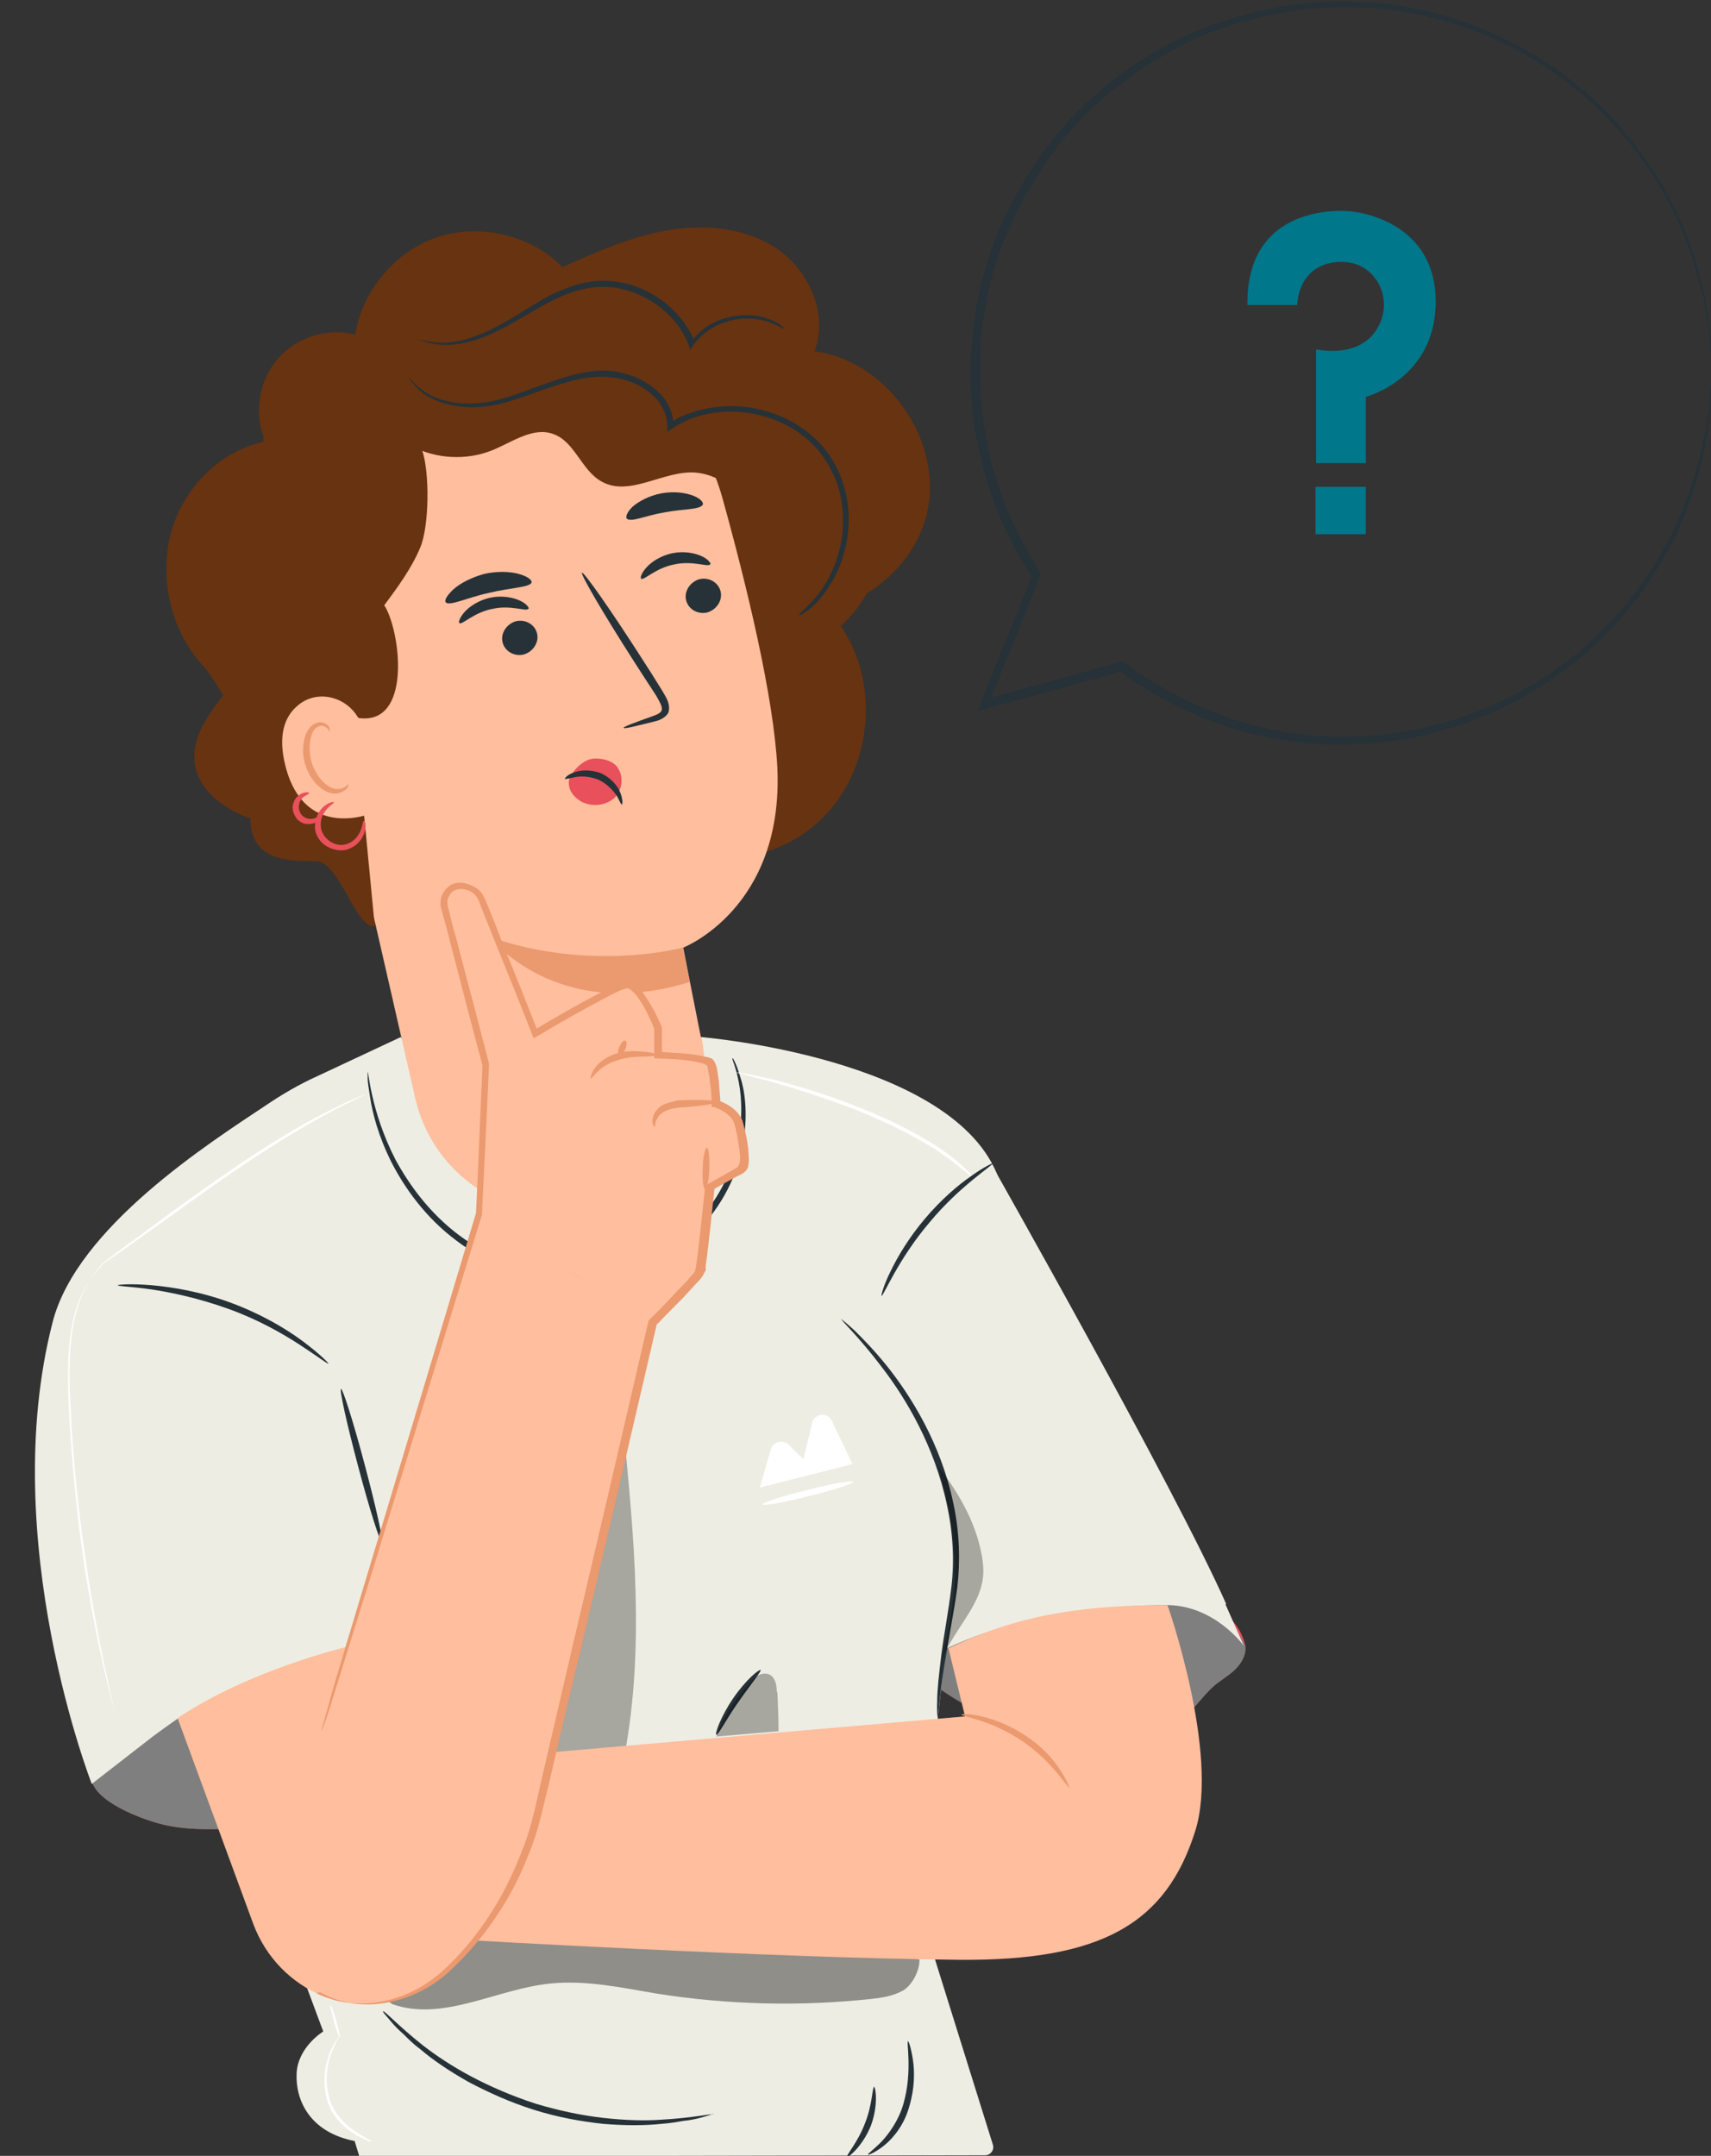 <?xml version="1.0" encoding="UTF-8"?><svg id="Calque_1" xmlns="http://www.w3.org/2000/svg" version="1.1" viewBox="0 0 289 364"><rect x="0" y="0" width="289" height="364" fill="#333333" stroke="none"/><!-- Generator: Adobe Illustrator 29.0.1, SVG Export Plug-In . SVG Version: 2.1.0 Build 192)  --><defs><style>
      .st0 {
        fill: #00778b;
      }

      .st1 {
        fill: #eeede3;
      }

      .st2 {
        fill: #ffbe9d;
      }

      .st3 {
        fill: #263238;
      }

      .st4 {
        fill: #eb996e;
      }

      .st5 {
        fill: #683310;
      }

      .st6 {
        fill: #fff;
      }

      .st7 {
        opacity: .4;
      }

      .st8 {
        opacity: .3;
      }

      .st9 {
        fill: #7f7f7f;
      }

      .st10 {
        fill: #e8505b;
      }
    </style></defs><g><g><path class="st0" d="m210.6 51.5h8.5s0-7.1 7.4-7.3c3.9 0 5.9 2.5 6.7 4.4c.9 2.2.7 4.8-.6 6.9c-1.4 2.4-4.6 4.5-10.3 3.5v19.2s8.4 0 8.4 0v-11.2s11.8-3 11.8-16.1c0-12.4-11.2-15.3-15.9-15.3c-3.7 0-16.1.9-15.9 15.9z"/><rect class="st0" x="222.2" y="82.2" width="8.5" height="8"/></g><path class="st3" d="m289 62.9s0-.4 0-1.1c0-.8 0-1.8 0-3.2c0-.7 0-1.5-.1-2.3c-.1-.9-.3-1.8-.4-2.8c-.1-1-.3-2.1-.5-3.3c-.3-1.1-.6-2.4-.9-3.6c-1.3-5.1-3.6-11.3-7.7-17.6c-4.1-6.3-9.9-12.9-17.8-18.2c-7.9-5.2-17.8-9.3-29-10.3c-2.8-.1-5.6-.4-8.5-.2c-1.4.1-2.9 0-4.4.3c-1.5.2-2.9.4-4.4.7c-5.8 1.2-11.8 2.9-17.4 5.9c-5.6 2.9-10.9 6.7-15.6 11.3c-4.6 4.7-8.6 10.2-11.7 16.3c-3.1 6.1-5.3 12.9-6.1 19.9c-.3 1.7-.3 3.5-.5 5.3c-.1 1.8-.2 3.6 0 5.4c.1 3.6.6 7.2 1.4 10.8c1.6 7.7 4.8 15 9 21.4v-.6c-3 7.4-6 14.7-8.8 21.8l-.5 1.3l1.3-.4c8-2.2 15.8-4.3 23.3-6.4h-.6c8.1 6 17.4 9.9 26.6 11.5c4.6.8 9.2 1.2 13.6.8c2.2 0 4.4-.2 6.6-.6c1.1-.2 2.1-.3 3.2-.5c1-.2 2.1-.5 3.1-.8c16.4-4.2 28.5-14.3 35.5-24.3c3.5-5 6.1-9.9 7.6-14.5c.4-1.1.8-2.2 1.2-3.3c.3-1.1.5-2.1.8-3.1c.2-1 .5-1.9.7-2.8c.2-.9.3-1.8.4-2.6c.2-1.6.5-3.1.6-4.4c0-1.2 0-2.3.1-3.2c0-.8 0-1.5 0-2c0-.4 0-.7 0-.7s0 .2 0 .7c0 .5 0 1.1-.2 1.9c0 .9-.1 1.9-.2 3.2c0 1.3-.4 2.7-.7 4.3c-1.2 6.4-3.7 16-10.9 25.9c-6.9 9.8-18.9 19.7-35.1 23.7c-1 .2-2 .5-3 .7c-1 .2-2.1.3-3.1.5c-2.1.4-4.2.5-6.4.6c-4.4.3-8.9 0-13.4-.9c-9-1.6-18.1-5.5-26.1-11.5l-.3-.2h-.3c-7.5 2.1-15.3 4.3-23.3 6.4l.8.9c2.9-7.1 5.8-14.4 8.8-21.8v-.3c.1 0 0-.3 0-.3c-4.1-6.3-7.2-13.4-8.8-20.9c-.7-3.5-1.2-7-1.3-10.5c0-1.8 0-3.5 0-5.2c.1-1.7 0-3.5.4-5.2c.8-6.9 2.9-13.5 6-19.5c3-6 6.9-11.4 11.4-16c4.6-4.5 9.8-8.2 15.2-11.1c5.4-3 11.3-4.7 17-5.9c1.4-.2 2.9-.4 4.3-.7c1.4-.2 2.9-.2 4.3-.3c2.8-.3 5.6 0 8.4.1c11 1 20.8 4.9 28.6 10c7.8 5.2 13.6 11.6 17.7 17.8c4.1 6.2 6.4 12.3 7.8 17.4c.3 1.3.7 2.5 1 3.6c.2 1.1.4 2.2.5 3.2c.2 1 .3 1.9.5 2.8c0 .8.1 1.6.2 2.3c0 1.3.2 2.4.2 3.1c0 .7.1 1.1.1 1.1z"/></g><g><g><path class="st10" d="m15.8 298.5c-2.2 4.3 5.8 7.8 10.4 9.2c4.6 1.4 9.5 1.2 14.3 1c6.4-.3 13-.9 18.5-4.1c4.9-2.8 8.6-7.5 11.2-12.5s4.1-10.5 5.7-16c0 0-50.5 3.3-60.1 22.5z"/><path class="st9" d="m15.8 298.5c-2.2 4.3 5.8 7.8 10.4 9.2c4.6 1.4 9.5 1.2 14.3 1c6.4-.3 13-.9 18.5-4.1c4.9-2.8 8.6-7.5 11.2-12.5s4.1-10.5 5.7-16c0 0-50.5 3.3-60.1 22.5z"/><g><path class="st10" d="m158.4 284.9c8.2 5.9 18.4 9.1 28.5 8.9c4.9 0 10-1 13.6-4.3c1.6-1.5 2.9-3.4 4.6-4.9c1.2-1 2.5-1.7 3.6-2.8s1.9-2.6 1.6-4.1c-.3-1.5-1.6-4-3-4.7c-5.8-3.3-12.7-3.2-19.4-3c-6.7.2-13.2 1.7-19.6 3.8c-5.2 1.7-10.6 4.2-13.2 9"/><path class="st9" d="m210.2 277.8c-.3-1.5-2.4-3.5-3.8-4.3c-5.8-3.3-11.9-3.6-18.5-3.4c-6.7.2-13.2 1.7-19.6 3.8c-5.2 1.7-10.6 4.2-13.2 9l3.3 2c8.2 5.9 18.4 9.1 28.5 8.9c4.9 0 10-1 13.6-4.3c1.6-1.5 2.9-3.4 4.6-4.9c1.2-1 2.5-1.7 3.6-2.8s1.9-2.6 1.6-4.1z"/></g><path class="st1" d="m60.7 364.1l105.7-.2c.9 0 1.6-.9 1.3-1.8l-12.5-40s1.8-19.5 4.4-42.9c3.9-35.6 9-80.3 9.1-80.2c-7.3-20.4-50.3-23.9-50.3-23.9l-49 2.9l-1.7-2.9l-14.1 6.6c-3.1 1.4-6 3.1-8.8 5c-9.3 6.2-31.8 20.5-35.9 36.5c-9.5 36.8 6.6 78 6.6 78l10.3-8c2.7-2 5.2-3.8 8.2-5.5l20.6 55.3s-4.3 2.6-4.5 7.1c-.2 4.5 2.2 9.9 9.8 11.4"/><g class="st8"><path d="m105.5 296.3c3.4-18.2 1.6-36.8-.2-55.2c-5.9 15-5.7 32-12 46.9c-.7 1.6-1.4 3.2-1.7 4.9c-.2 1.7.1 3.6 1.4 4.8c1.7 1.6 4.2.7 6.5.4c2.4-.3 3.7-1.1 5.9-1.9"/></g><g class="st7"><path d="m66.3 338.4c8.6 3 17.6-2.6 26.7-3.5c6-.6 12 .7 17.9 1.7c12 1.9 24.3 2.2 36.3.9c1.8-.2 3.7-.5 5.3-1.4s2.9-3.5 2.8-5.3c-20.1-2.1-40.2-3.3-60.4-5.4c-5-.5-10.2-1-15.1.5c-6.1 1.9-10.8 6.7-15.1 11.4"/></g><path class="st1" d="m207.1 270.8c-8.7-19.6-39.4-73.8-39.4-73.8l-23.8 29.8l5.5 58.5s12.5-14 47.6-14.3c8.2 0 13.1 6.9 13.1 6.9l-3.1-7z"/><path class="st3" d="m64.5 260.4c-.3 0-2.1-5.6-4-12.8c-1.9-7.1-3.2-13-2.9-13.1c.3 0 2.1 5.6 4 12.8c1.9 7.1 3.2 13 2.9 13.1z"/><path class="st3" d="m142.2 222.8c0 0 .8.6 2.2 1.9c1.3 1.3 3.2 3.2 5.3 5.8c4.1 5.1 9.2 13.2 11.3 23.2c1.1 5 1.2 9.9.7 14.3c-.6 4.4-1.4 8.2-1.9 11.5c-.6 3.2-.9 5.9-1.1 7.7c-.2 1.8-.2 2.9-.3 2.9c0 0-.2-1-.1-2.9c0-1.9.3-4.5.7-7.8c.4-3.3 1.2-7.2 1.7-11.5c.5-4.3.3-9.1-.8-14c-2.1-9.8-6.9-17.8-10.9-23c-4-5.3-7-8-6.9-8.2z"/><path class="st3" d="m120.5 356.9c0 0-.8.3-2.3.7c-.8.2-1.7.4-2.8.5c-1.1.2-2.3.4-3.7.5c-2.8.3-6.1.3-9.8 0c-3.7-.4-7.7-1.1-11.8-2.4c-4.1-1.3-7.8-3-11-4.7c-3.2-1.8-6-3.7-8.1-5.5c-1.1-.8-2-1.7-2.8-2.5c-.8-.7-1.5-1.4-2-2c-1-1.2-1.6-1.8-1.5-1.9c.2-.2 2.5 2.4 6.8 5.8c2.2 1.7 4.9 3.5 8.1 5.2c3.2 1.7 6.9 3.3 10.9 4.6c4 1.2 7.9 2 11.5 2.4c3.6.4 6.9.5 9.6.3c5.5-.3 8.8-1.1 8.9-.9z"/><path class="st3" d="m153.4 344.7c.1 0 .5 1.1.8 3.1c.3 2 .3 4.8-.6 7.8c-.8 3-2.6 5.3-4.2 6.6c-1.6 1.3-2.8 1.7-2.8 1.6c0-.2.9-.8 2.3-2.2c1.3-1.4 2.9-3.6 3.7-6.4c1.6-5.6.4-10.6.8-10.6z"/><path class="st3" d="m147.6 352.3c.3 0 .8 3.1-.5 6.6c-1.4 3.5-3.9 5.5-4 5.2c-.2-.2 1.8-2.4 3-5.6c1.3-3.2 1.2-6.2 1.6-6.2z"/><path class="st3" d="m128.5 281.9c.2.2-1.7 2.5-3.8 5.5c-2.1 3-3.4 5.6-3.7 5.5c-.3-.1.7-3 2.8-6.1c2.1-3.1 4.5-5.1 4.7-4.8z"/><path class="st3" d="m55.4 230.2c-.1.1-1.8-1.2-4.7-3.1c-2.9-1.9-7.1-4.3-12.1-6.1c-5-1.8-9.7-2.8-13.1-3.3c-3.5-.5-5.6-.5-5.6-.7c0-.1 2.2-.3 5.7 0c3.5.3 8.4 1.1 13.5 3c5.1 1.9 9.3 4.4 12.1 6.5c2.8 2.1 4.4 3.7 4.3 3.8z"/><path class="st3" d="m167.8 196.3c.2.3-5.6 3.8-10.8 10.1c-5.3 6.2-7.8 12.5-8.1 12.4c-.1 0 .3-1.7 1.5-4.1c1.2-2.5 3.1-5.7 5.8-8.9c2.7-3.2 5.6-5.7 7.8-7.2c2.2-1.6 3.8-2.3 3.8-2.2z"/><path class="st3" d="m123.8 178.7s.2.3.5 1c.3.7.6 1.7 1 3c.7 2.7 1 6.7 0 11.6c-1.1 4.8-3.8 10.3-8.7 14.7c-4.9 4.4-12.1 7-19.7 7c-7.6 0-14.7-2.6-19.9-6.6c-5.2-3.9-8.7-8.9-10.9-13.2c-2.2-4.4-3.2-8.3-3.6-11c-.2-1.4-.4-2.4-.4-3.1c0-.7 0-1.1 0-1.1c.1 0 .2 1.5.8 4.1c.6 2.6 1.7 6.4 3.9 10.7c2.3 4.2 5.7 9 10.8 12.8c5.1 3.8 11.9 6.3 19.2 6.3c7.3 0 14.2-2.5 19-6.7c4.8-4.2 7.5-9.5 8.6-14.1c1.1-4.7.9-8.7.4-11.3c-.5-2.7-1.2-4-1.1-4.1z"/><g class="st8"><path d="m131.2 285.7c0-1.1-.2-2.3-1.1-2.9c-.6-.3-1.3-.3-1.9 0c-.6.3-1.1.8-1.5 1.3c-2.6 2.8-4.4 5.5-5.7 9.1l10.5-.9c0-2.2-.1-4.5-.2-6.7z"/></g><g class="st8"><path d="m166 263.7c-.8-6-3.9-11.5-7.6-16.2c4.5 14.8 3 23.1.5 33.3l.5-1.4c2.9-5.9 7.4-9.6 6.6-15.6z"/></g></g><g><path class="st5" d="m137.5 59.5c2.4-6-.5-13.2-5.7-17.1c-5.2-3.8-12.1-4.6-18.5-3.6c-6.4 1-12.4 3.7-18.3 6.3c-5.3-5.4-13.8-7.4-21-5.1c-7.2 2.4-12.8 9-14 16.5c-4.6-1.2-9.8.4-12.9 3.9c-3.2 3.5-4.2 8.8-2.6 13.3l28.9 10.1l31.5 55.5c9.2 7.9 24.3 7.7 33.3-.5c9-8.1 10.7-23.1 3.8-33.1c1.8-1.6 3.2-3.4 4.4-5.5c5-3.1 8.9-7.9 10.2-13.7c2.7-12.2-6.8-25.7-19.2-27.2z"/><g><g><g><g><path class="st2" d="m118.4 175.2c-1.8-9-3-15.2-3-15.2c0 0 17-6.6 15.9-30.4c-.6-11.8-5.1-30.5-9.3-45.6c-3.8-13.6-16.5-28.7-29.9-24.3l-40.7 19.9c-4.1 1.3-4.8 5.2-3.8 9.3v2c0 0 15.9 65.5 15.9 65.5l6.7 29.3c3 12.5 14.9 20.6 27.6 18.8h0c14-2 23.5-15.4 20.7-29.3z"/><g><path class="st3" d="m121.7 99.8c.4 1.5-.6 3.1-2.2 3.6c-1.6.4-3.2-.5-3.6-2c-.4-1.5.6-3.1 2.2-3.6c1.6-.4 3.2.5 3.6 2z"/><path class="st3" d="m119.9 95.3c-.3.5-2.9-.7-6 0c-3.2.6-5.2 2.8-5.6 2.4c-.2-.1 0-.9.9-1.9c.8-.9 2.4-2 4.4-2.4c2-.4 3.8 0 4.9.5c1.1.5 1.6 1.2 1.5 1.4z"/></g><g><path class="st3" d="m90.7 106.9c.4 1.5-.6 3.1-2.2 3.6c-1.6.4-3.2-.5-3.6-2c-.4-1.5.6-3.1 2.2-3.6c1.6-.4 3.2.5 3.6 2z"/><path class="st3" d="m89.2 102.8c-.3.5-2.9-.7-6 0c-3.2.6-5.2 2.8-5.6 2.4c-.2-.1 0-.9.9-1.9c.8-.9 2.4-2 4.4-2.4c2-.4 3.8 0 4.9.5c1.1.5 1.6 1.2 1.5 1.4z"/></g><path class="st3" d="m105.3 122.9c0-.2 1.9-.9 5-2c.8-.3 1.5-.6 1.5-1.2c0-.6-.5-1.4-1-2.3c-1.2-1.8-2.4-3.7-3.7-5.7c-5.2-8.1-9.1-14.8-8.8-15c.3-.2 4.8 6.2 10 14.3c1.3 2 2.5 3.9 3.6 5.7c.5.9 1.2 1.8 1.1 3.1c0 .7-.6 1.2-1.1 1.5c-.5.3-.9.4-1.3.5c-3.2.8-5.2 1.3-5.2 1.1z"/><path class="st4" d="m115.3 160s-15.3 4.2-32.6-1.8c0 0 11.2 14.6 33.8 7.6l-1.2-5.9z"/></g><path class="st3" d="m89.8 98.3c-.2.9-3.5.9-7.2 1.8c-3.7.8-6.7 2.3-7.3 1.6c-.3-.3.2-1.2 1.3-2.2c1.1-1 3-2 5.2-2.6c2.2-.5 4.4-.4 5.8 0c1.5.4 2.2 1 2.2 1.4z"/><path class="st3" d="m118.7 85.2c-.5.9-3.3.7-6.4 1.3c-3.1.5-5.6 1.7-6.4 1.1c-.3-.3 0-1.1.9-2c1-.9 2.8-1.9 4.9-2.3c2.2-.4 4.1-.1 5.4.4c1.3.5 1.8 1.2 1.6 1.6z"/></g><path class="st5" d="m61.3 64.3c.9 4.6 4 8.7 8.2 11c4.1 2.2 9.3 2.5 13.7.7c3.4-1.4 6.9-4 10.3-2.7c3.6 1.3 4.7 6.1 8.1 8c4.8 2.7 10.6-2 16-1.5c4.2.4 7.5 3.6 10.8 6.3c3.3 2.7 7.9 4.9 11.6 2.9c-1-3.5-2-7.1-3.8-10.3c-1.8-3.2-4.4-6.1-7.8-7.4c-1.9-.7-3.9-1-5.7-1.9c-3.9-2-5.6-6.5-8.4-9.8c-3.6-4.3-9.4-6.6-15-6c-4.6.5-9 2.8-13.7 2.6c-3.4-.1-6.7-1.7-10.2-1.6c-6.7.1-11.7 6-15.4 11.5"/></g><path class="st5" d="m83.8 69.1c-3.1-.2-9.4-.9-11.4-3.1c-4.5-4.7-11.2-7.2-17.2-5.6c-6 1.6-10.8 7.6-10.7 14.2c-7.3 1.6-13.5 7.7-15.6 15.3c-2.1 7.7 0 16.6 5.3 22.4c1.4 1.5 3.5 5.1 3.5 5.1c0 0-2.7 3.4-3.8 5.8c-4.9 10.8 8.4 15 8.4 15c0 7.3 6.7 7.2 11 7.2c4.1 0 6.7 11.4 10 11l-3.4-35.4c.4.2.9.3 1.6.3c8.1.1 6-15.2 3.4-19.1c2.3-3.1 4.6-6.2 6.1-9.8c1.5-3.6 1.6-12.6.3-16.4c2.8-.4 13.9-6.8 12.5-6.9z"/><g><path class="st2" d="m61.2 122.9c-1.3-4.9-7.3-7-11-3.7c-2.1 1.8-3.3 4.9-2 10.1c3.5 13.8 16.5 7.5 16.5 7.1c0-.2-2-7.8-3.5-13.4z"/><path class="st4" d="m59.1 132.2c0 0-.2.2-.6.5c-.3.3-1 .6-1.8.5c-1.6-.2-3.4-2.2-4.1-4.6c-.3-1.2-.4-2.5-.2-3.6c.2-1.1.6-2 1.3-2.3c.7-.4 1.3 0 1.6.3c.3.3.3.6.3.6c0 0 .2-.3 0-.8c-.1-.3-.4-.5-.8-.7c-.4-.2-.9-.2-1.4 0c-1 .3-1.8 1.6-2 2.8c-.3 1.2-.3 2.6.1 4c.8 2.8 2.9 5 5 5.1c1 0 1.8-.5 2.1-.9c.3-.4.3-.8.3-.8z"/></g></g><path class="st3" d="m135 103.7c0-.1 1.2-1 3-3.1c1.7-2.1 3.8-5.8 4.3-10.7c.2-2.4.1-5.2-.8-7.9c-.9-2.7-2.5-5.5-4.9-7.6c-4.7-4.3-12.6-6.3-19.6-3.8c-.6.2-1.2.5-1.8.8c-.6.3-1.1.6-1.7 1l-.8.5v-.9c0-1.7-.7-3.3-1.7-4.5c-1.1-1.2-2.5-2.2-3.9-2.8c-3-1.3-6.2-1.3-9.2-.7c-5.9 1.3-10.9 4-15.6 4.6c-4.7.6-8.6-.6-10.7-2.1c-1.1-.8-1.7-1.6-2.1-2.1c-.3-.6-.5-.9-.5-.9c.1 0 .7 1.3 2.8 2.7c2.1 1.4 5.8 2.4 10.3 1.7c2.2-.3 4.6-1.1 7.2-2.1c2.6-.9 5.3-2 8.3-2.7c1.5-.3 3.1-.6 4.8-.5c1.7 0 3.4.5 5 1.1c1.6.7 3.1 1.7 4.4 3.1c1.2 1.4 2 3.3 2 5.2l-.9-.5c.6-.3 1.2-.7 1.8-1c.6-.3 1.3-.6 2-.8c7.5-2.6 15.7-.5 20.7 4.1c2.6 2.3 4.2 5.2 5.1 8.1c.9 2.9 1 5.8.7 8.3c-.6 5.1-2.9 8.8-4.7 10.9c-.9 1.1-1.8 1.8-2.4 2.2c-.6.4-.9.6-.9.6z"/><path class="st3" d="m132.2 55.4c0 .2-1.5-1.1-4.4-1.5c-1.5-.2-3.3-.2-5.3.5c-1.9.6-4 1.9-5.4 3.9l-.5.8l-.3-.9c-1.7-4.6-6.8-9-13-9.7c-4.7-.5-9 1.6-12.5 3.6c-3.6 2.1-6.9 4.1-9.9 5.1c-3 1.1-5.7 1.2-7.5.9c-.9-.2-1.6-.4-2-.5c-.4-.2-.7-.3-.6-.3c0 0 1 .3 2.7.5c1.7.2 4.3 0 7.2-1.2c3-1.1 6.1-3.1 9.7-5.3c1.8-1.1 3.8-2.2 6-2.9c2.2-.8 4.7-1.2 7.2-.9c6.7.7 12 5.5 13.8 10.4h-.8c1.6-2.3 3.9-3.7 6-4.2c2.1-.6 4.1-.6 5.6-.3c1.5.3 2.6.8 3.4 1.3c.7.5 1 .8 1 .8z"/><path class="st10" d="m104 129.2c-1-.9-2.4-1.2-3.8-1.1c-1.3.1-2.8 1.3-3.6 2.6c0 0 0 0 0 0c0 0 0 .1-.1.2h0c-.3.4-.5 1-.4 1.6c.1 1.3 1.1 2.3 2.2 2.9c1.8.9 4.2.6 5.6-.8c1.4-1.5 1.5-4 0-5.5z"/><path class="st3" d="m105.1 135.9c-.2 0-.4-.6-.9-1.5c-.6-.9-1.6-2-3-2.7c-1.4-.6-2.9-.7-4-.5c-1 .2-1.7.4-1.8.3c0-.1.4-.7 1.6-1.1c1.1-.4 2.9-.5 4.6.2c1.7.8 2.8 2.2 3.2 3.3c.4 1.1.4 1.9.2 1.9z"/><path class="st10" d="m61.5 138.5c.1 0 .6 1.1-.2 2.7c-.4.8-1.1 1.6-2.3 2.1c-1.1.5-2.6.3-3.8-.4c-1.2-.7-2-2-2-3.2c0-1.2.4-2.3.9-2.9c1.1-1.4 2.4-1.5 2.3-1.3c0 .2-.9.5-1.7 1.8c-.4.6-.6 1.5-.5 2.4c.1.9.7 1.8 1.6 2.4c.9.6 2 .7 2.8.4c.9-.3 1.5-.9 1.9-1.5c.8-1.2.7-2.3.9-2.3z"/><path class="st10" d="m54.3 137.7c.1 0 0 .7-1 1.2c-.5.2-1.1.3-1.8.2c-.7-.2-1.4-.7-1.7-1.4c-.4-.7-.5-1.6-.2-2.2c.2-.7.7-1.1 1.1-1.4c.9-.5 1.6-.3 1.5-.2c0 .2-.5.3-1.1.8c-.5.5-.9 1.5-.4 2.5c.5 1 1.6 1.2 2.3 1c.7-.2 1.1-.5 1.3-.4z"/></g><g><path class="st2" d="m77.8 327.5s52.9 3.1 84.2 3.4c24.2.2 35-6.2 39.9-21.8c4.1-13.1-4.7-38.1-4.7-38.1c-16.4 0-26.5 2.3-37 7.3l2.8 11.5l-85.3 7.4l.2 30.5z"/><path class="st4" d="m180.7 301.9c-.3.2-2.8-4.4-8-7.9c-5.2-3.6-10.4-4.2-10.3-4.5c0-.1 1.3-.2 3.4.3c2.1.5 4.8 1.5 7.5 3.3c2.7 1.8 4.7 4 5.8 5.8c1.2 1.8 1.6 3 1.5 3.1z"/><g><path class="st2" d="m58.4 278.1h0s-16.4 3.9-28.4 12l12.8 34.8c4.3 11.4 17.3 17 27.7 11.1c16.1-9.2 21.8-36 21.8-36l17.7-76.7l-29.3-18.4l-22.3 73.3"/><g><path class="st2" d="m80.7 204.9l1.2-25.2l-6.5-25.5c-.4-1.4-.5-3.2.6-4c1.2-.9 3-.9 4 .1c1.8 1.8 10.3 24.3 10.3 24.3c0 0 13-7.8 15.3-8.2c2.3-.4 5.2 6.6 5.4 7.1c.2.6 0 4.7 0 4.7c0 0 8 .2 8.7 1.3c.7 1.1.9 6.8.9 6.8c0 0 3.4 1.1 3.9 3.7c.5 2.6 1.6 6.8 0 7.7c-1.6.9-5 2.8-5 2.8c0 0-1.4 13.1-1.7 14.3c-.4 1.2-7.9 8.5-7.9 8.5l-29.3-18.4z"/><path class="st4" d="m53.4 336.5c0 0 .8.5 2.5 1c1.6.6 4.2 1 7.6.6c3.3-.4 7.3-1.9 10.9-5c3.6-3.2 7.2-7.5 10.2-12.9c1.5-2.7 2.8-5.6 4-8.8c1.2-3.2 1.9-6.6 2.7-10.2c1.7-7.2 3.5-15 5.4-23.2c3.9-16.5 8.2-34.9 12.8-54.8h0c0-.1.1-.3.1-.3c1.5-1.4 2.9-2.9 4.4-4.5c.7-.8 1.5-1.5 2.2-2.3c.3-.4.7-.8 1-1.2c.3-.3.3-.8.4-1.3c.6-4.3 1-8.7 1.5-13.2v-.3s.3-.1.3-.1c1.3-.7 2.7-1.5 4.1-2.3c.3-.2.8-.4 1-.6c.2-.1.3-.4.4-.7c.2-.7.1-1.4 0-2.2c-.2-1.5-.5-3.3-.9-4.6c-.5-1.3-2-2.2-3.4-2.7h-.4c0-.1 0-.5 0-.5c0-1.2-.1-2.5-.3-3.8c0-.6-.2-1.3-.3-1.9c0-.3-.1-.6-.2-.8c0-.1 0 0-.1-.1c-.1 0-.2-.1-.4-.2c-2.4-.7-5.2-.8-7.8-.9h-.6s0-.6 0-.6c0-1.3 0-2.8 0-4.2c0-.4-.3-.9-.5-1.4c-.2-.5-.5-1-.7-1.5c-.5-1-1.1-2-1.7-2.8c-.3-.4-.7-.8-1.1-1.1c-.4-.3-.6-.3-1.1-.1c-1 .3-2 .9-3 1.4c-4 2.1-7.9 4.3-11.7 6.6l-.6.3l-.2-.6c-2-5.1-4-10.1-6-15c-1-2.5-2-4.9-2.9-7.3c-.4-1.2-1.2-1.9-2.3-2.2c-1.1-.3-2.3 0-2.8 1c-.3.5-.4 1-.3 1.5c0 .5.3 1.2.4 1.8c.3 1.2.6 2.5 1 3.7c.6 2.4 1.3 4.9 1.9 7.3c1.3 4.8 2.5 9.5 3.7 14.1h0c0 0 0 .2 0 .2c-.4 8.8-.8 17.2-1.2 25.2h0c0 0 0 .1 0 .1c-8.1 26.3-14.8 48.1-19.5 63.4c-2.4 7.6-4.2 13.5-5.5 17.6c-.6 2-1.1 3.5-1.5 4.6c-.3 1-.6 1.6-.6 1.6c0 0 .1-.6.4-1.6c.3-1.1.8-2.7 1.3-4.7c1.2-4.1 3-10.1 5.3-17.7c4.6-15.3 11.2-37.1 19.1-63.5h0c.4-7.9.7-16.3 1.1-25.1v.2c-1.2-4.6-2.5-9.3-3.7-14.1c-.6-2.4-1.3-4.8-1.9-7.3c-.3-1.2-.6-2.4-1-3.7c-.2-.7-.3-1.1-.5-1.9c0-.7 0-1.5.5-2.2c.4-.7 1-1.2 1.7-1.5c.7-.2 1.5-.2 2.2 0c.7.2 1.4.5 2 1c.6.5 1 1.3 1.2 1.8c1 2.4 2 4.9 2.9 7.3c2 4.9 4 9.9 6 15l-.8-.3c3.8-2.3 7.7-4.5 11.7-6.6c1-.5 2-1 3.2-1.4c.3 0 .6-.2 1.1-.2c.4 0 .7.2 1 .4c.6.4 1 .8 1.4 1.3c.7.9 1.3 2 1.9 3c.3.5.5 1 .8 1.6c.2.6.6 1 .6 1.8c0 1.5 0 2.9 0 4.3l-.5-.6c2.7.2 5.4.2 8.2.9c.2 0 .4.1.6.2c.2 0 .5.4.6.6c.2.4.3.7.4 1.1c.1.7.2 1.3.3 2c.1 1.3.2 2.6.3 3.9l-.4-.5c1.7.6 3.3 1.6 4.1 3.4c.5 1.8.8 3.2 1 4.9c0 .8.2 1.7 0 2.6c0 .4-.3 1-.8 1.3c-.4.3-.7.4-1.1.6c-1.4.8-2.8 1.5-4.1 2.3l.3-.4c-.5 4.5-.9 8.9-1.5 13.2v.8c-.2.3-.4.7-.5.9c-.3.5-.7.9-1.1 1.3c-.7.8-1.5 1.6-2.2 2.4c-1.5 1.5-3 3-4.4 4.5v-.3c-4.6 19.8-8.9 38.3-12.8 54.7c-2 8.2-3.8 16-5.5 23.2c-.9 3.6-1.6 7.1-2.8 10.3c-1.2 3.2-2.5 6.2-4.1 8.9c-3.1 5.4-6.8 9.7-10.4 12.9c-3.7 3.2-7.9 4.6-11.2 5c-3.4.4-6-.2-7.7-.8c-.8-.3-1.4-.6-1.8-.8c-.4-.2-.6-.3-.6-.3z"/><path class="st4" d="m110.9 178.1c0 .2-.7.2-1.9.3c-1.1 0-2.7 0-4.3.5c-1.6.4-2.9 1.2-3.6 1.9c-.8.7-1.1 1.3-1.3 1.3c-.1 0 0-.8.7-1.8c.7-1 2.1-2 3.9-2.5c1.8-.5 3.4-.3 4.6-.2c1.1.1 1.8.3 1.8.5z"/><path class="st4" d="m104.6 178.3c-.3-.1-.3-.8 0-1.5c.3-.7.7-1.2 1-1.1c.3.1.3.8 0 1.5c-.3.7-.7 1.2-1 1.1z"/><path class="st4" d="m120.9 186.1c0 .3-2.9.7-6.3.9c-1.7.2-3 .8-3.5 1.7c-.6.9-.4 1.6-.5 1.6c-.1 0-.7-.7-.2-2c.2-.6.8-1.3 1.5-1.7c.8-.4 1.7-.6 2.6-.8c3.6-.2 6.5 0 6.5.2z"/><path class="st4" d="m119.4 193.8c.3 0 .5 1.6.4 3.5c0 1.9-.4 3.5-.7 3.5c-.3 0-.5-1.6-.4-3.5c0-1.9.4-3.5.7-3.5z"/></g></g></g><g><path class="st6" d="m128.3 251.3l1.9-6.6c.4-1.3 2-1.7 3-.8l2.5 2.5l1.5-6.2c.4-1.6 2.6-1.8 3.3-.3l3.5 7.3l-15.8 4z"/><path class="st6" d="m144.1 250.2c0 .3-3.3 1.4-7.5 2.4c-4.2 1.1-7.7 1.7-7.8 1.4c0-.3 3.3-1.4 7.5-2.4c4.2-1.1 7.7-1.7 7.8-1.4z"/></g><path class="st6" d="m17.1 213.6c0 0-.8.8-1.9 2.5c-1.1 1.7-2.3 4.5-2.9 8.1c-.6 3.6-.7 8-.4 12.8c.2 4.8.6 10.1 1.2 15.7c1.2 11.1 3 21.1 4.5 28.3c.8 3.6 1.4 6.5 1.9 8.5c.2.9.4 1.6.6 2.3c.1.5.2.8.2.8c0 0-.1-.3-.2-.8c-.2-.6-.4-1.4-.6-2.3c-.5-2-1.3-4.9-2.1-8.4c-1.6-7.2-3.5-17.1-4.6-28.3c-.6-5.6-1-10.9-1.2-15.7c-.2-4.8-.2-9.2.5-12.9c.6-3.6 1.9-6.4 3.1-8.1c1.2-1.7 2-2.4 2-2.4z"/><path class="st6" d="m62 184.6s-.2.1-.5.3c-.4.2-.9.4-1.4.7c-1.2.6-3 1.4-5.1 2.6c-4.3 2.3-10 5.8-16.1 10c-6.1 4.2-11.5 8.2-15.5 11c-1.8 1.3-3.4 2.4-4.7 3.3c-.5.3-.9.6-1.3.9c-.3.2-.5.3-.5.3c0 0 .1-.1.4-.4c.4-.3.8-.6 1.2-.9c1.3-1 2.8-2.1 4.6-3.4c3.9-2.9 9.3-6.9 15.4-11.1c6.1-4.2 11.8-7.7 16.2-9.9c2.1-1.1 3.9-2 5.2-2.5c.5-.2 1-.4 1.4-.6c.3-.1.5-.2.5-.2z"/><path class="st6" d="m163.9 198.5s-.1 0-.4-.3c-.3-.3-.6-.5-1-.8c-.8-.7-2.1-1.7-3.7-2.8c-3.3-2.2-8.1-4.7-13.7-7c-5.6-2.2-10.8-3.8-14.6-4.9c-1.9-.5-3.5-.9-4.5-1.2c-.4-.1-.8-.2-1.2-.3c-.3 0-.4-.1-.4-.1c0 0 .2 0 .4 0c.4 0 .8.2 1.3.2c1.1.2 2.7.6 4.6 1c3.8 1 9.1 2.5 14.7 4.8c5.6 2.2 10.5 4.8 13.8 7.1c3.3 2.3 4.9 4.2 4.9 4.2z"/><path class="st6" d="m62.6 361.6s-.3 0-.8-.3c-.5-.2-1.3-.6-2.1-1.1c-1.7-1.1-4-3.1-4.6-6.3c-.7-3.1 0-6 .8-7.8c.4-.9.9-1.6 1.2-2.1c.4-.4.6-.7.6-.7c0 0-.8 1-1.5 2.8c-.8 1.8-1.4 4.6-.7 7.6c.6 3 2.8 5 4.4 6.1c1.6 1.1 2.8 1.6 2.8 1.7z"/><path class="st6" d="m55.8 338.5c.1 0 .6 1.2 1 2.7c.4 1.5.7 2.8.6 2.8c-.1 0-.6-1.2-1-2.7c-.4-1.5-.7-2.8-.6-2.8z"/></g></svg>